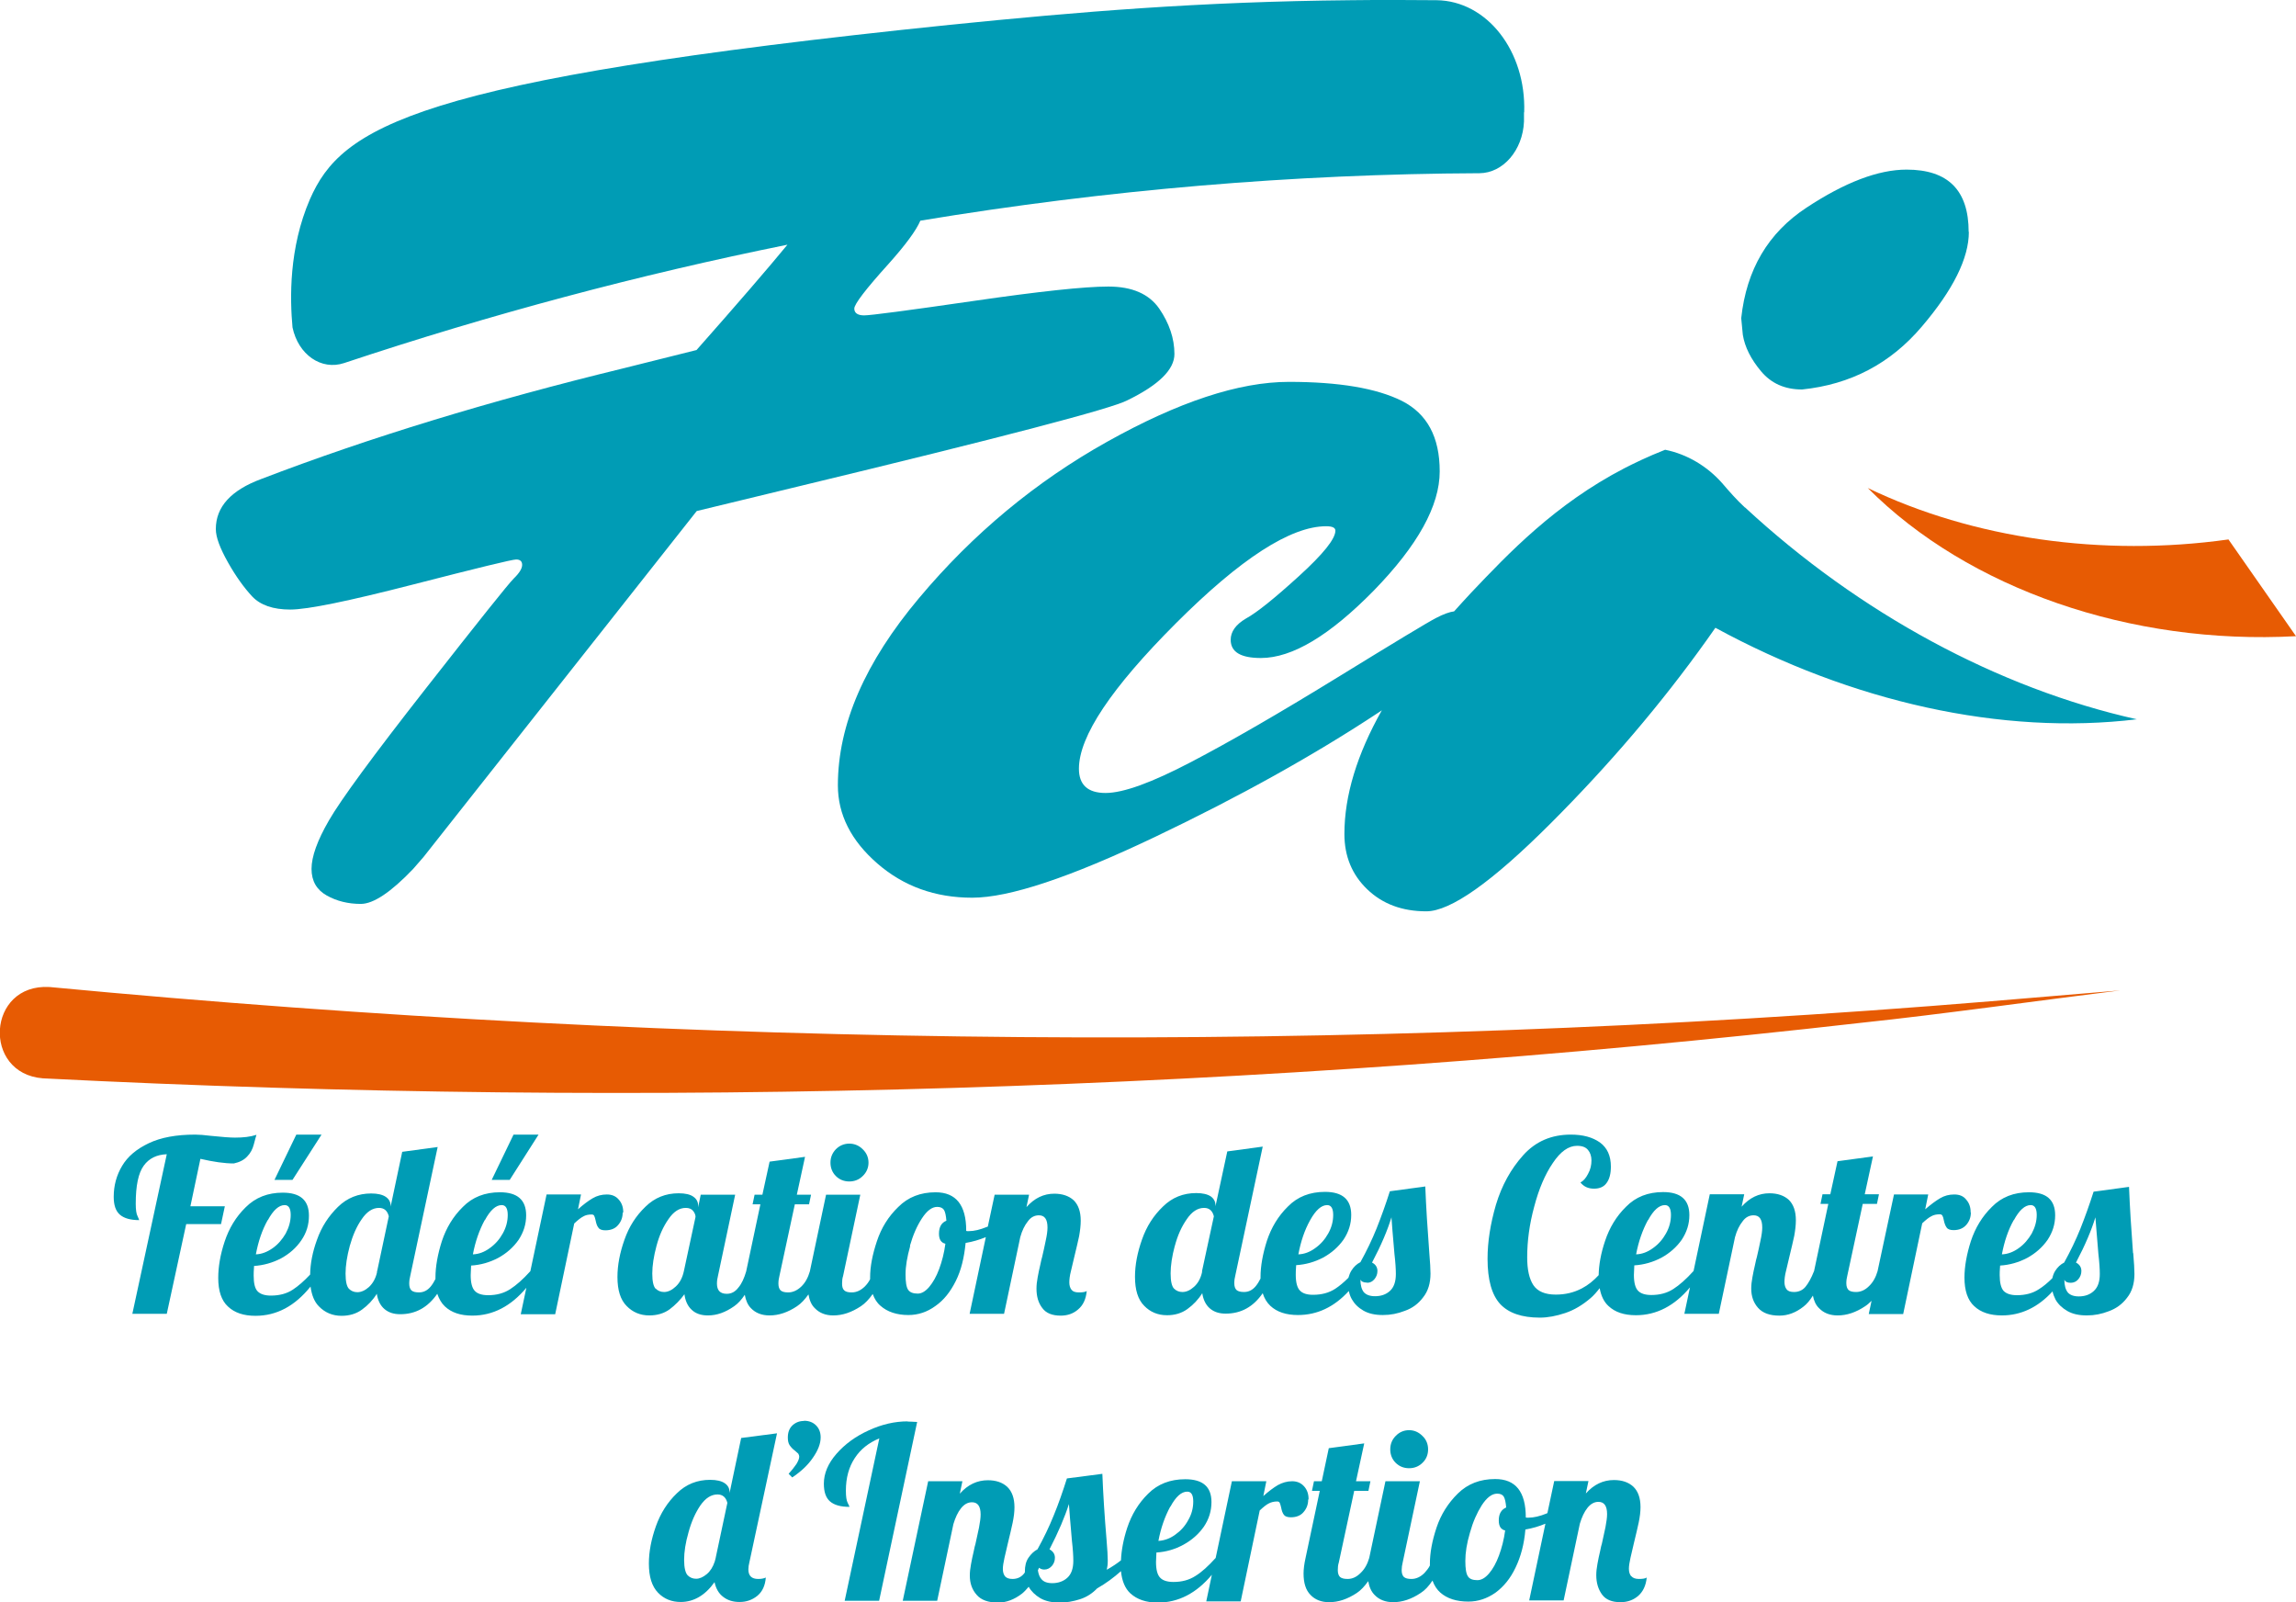 <svg xmlns="http://www.w3.org/2000/svg" id="Layer_2" data-name="Layer 2" viewBox="0 0 114.68 80"><defs><style> .cls-1 { fill: #e75b03; } .cls-2 { fill: #009cb5; } </style></defs><g id="Layer_1-2" data-name="Layer 1"><g><g><path class="cls-2" d="M42.42,59c.26,0,.49-.09.67-.27.19-.18.29-.41.29-.67s-.1-.49-.29-.67c-.18-.18-.41-.28-.67-.28s-.49.1-.67.28c-.18.19-.27.41-.27.67s.09.49.27.67c.18.18.41.27.67.27Z"></path><polygon class="cls-2" points="26.9 56.66 25.65 56.66 24.56 58.92 25.46 58.92 26.9 56.66"></polygon><polygon class="cls-2" points="16.06 56.66 14.8 56.66 13.71 58.92 14.61 58.92 16.06 56.66"></polygon><path class="cls-2" d="M11.25,60.24h-1.74l.5-2.37c.65.15,1.2.23,1.67.23.28-.06.5-.17.66-.34.17-.17.28-.38.34-.62.06-.24.11-.4.13-.47-.3.1-.65.14-1.07.14-.24,0-.65-.03-1.22-.09-.32-.04-.58-.06-.77-.06-.94,0-1.71.14-2.32.43-.61.29-1.05.66-1.33,1.13-.28.47-.42.98-.42,1.55,0,.41.1.71.31.89.21.18.53.27.96.27,0-.02-.03-.09-.08-.2-.06-.11-.09-.32-.09-.62,0-.9.13-1.53.4-1.9.27-.37.65-.55,1.15-.57l-1.72,7.97h1.72l.97-4.48h1.74l.19-.89Z"></path><path class="cls-2" d="M70.38,71.42c-.26,0-.49.1-.67.29-.18.18-.27.41-.27.67s.09.49.27.67c.18.18.41.27.67.27s.49-.09.67-.27c.19-.18.28-.41.28-.67s-.09-.49-.28-.67c-.19-.19-.41-.29-.67-.29Z"></path><path class="cls-2" d="M81.47,78.71c-.07-.09-.11-.21-.11-.37,0-.14.03-.32.08-.55.05-.23.11-.47.17-.73.1-.41.18-.75.24-1.03.06-.29.09-.54.09-.77,0-.45-.12-.79-.36-1.02-.24-.22-.56-.33-.97-.33-.53,0-1,.22-1.4.67l.13-.62h-1.71l-.34,1.6s-.03.01-.04.02c-.34.14-.65.21-.91.21-.06,0-.11,0-.13-.01h0c0-1.29-.51-1.92-1.53-1.92-.75,0-1.37.24-1.86.72-.49.48-.85,1.05-1.07,1.71-.22.66-.33,1.26-.33,1.8,0,.03,0,.06,0,.09-.07.14-.17.26-.27.37-.2.2-.42.3-.65.3-.18,0-.3-.03-.38-.1-.07-.07-.11-.18-.11-.34,0-.13.02-.26.05-.38l.86-4.06h-1.72l-.81,3.83c-.09.31-.23.56-.43.75-.2.2-.41.3-.65.3-.17,0-.3-.03-.38-.1-.07-.07-.11-.18-.11-.34,0-.13.01-.26.05-.38l.77-3.58h.71l.1-.48h-.72l.41-1.89-1.77.24-.35,1.65h-.39l-.1.48h.39l-.71,3.35c-.07.31-.1.58-.1.78,0,.47.11.83.35,1.07.23.24.54.36.93.36.46,0,.91-.15,1.38-.46.21-.14.39-.34.57-.59.05.29.15.52.32.69.23.24.54.36.93.36.45,0,.91-.15,1.37-.46.22-.14.41-.35.59-.62.09.25.22.45.39.6.34.3.81.45,1.4.45.49,0,.93-.15,1.35-.44.41-.3.75-.71,1.01-1.26.26-.54.43-1.17.49-1.9.36-.06.69-.16,1-.29l-.81,3.83h1.72l.81-3.83c.1-.33.22-.59.38-.79.16-.2.34-.3.55-.3.29,0,.43.21.43.61,0,.17-.03.38-.08.65-.06.27-.12.55-.18.83-.02.05-.05.18-.09.38-.05.2-.09.41-.13.62-.04.21-.06.4-.06.57,0,.39.1.71.29.97.19.26.5.38.92.38.34,0,.63-.1.88-.31.24-.21.39-.51.43-.92-.07.05-.21.07-.39.07-.18,0-.3-.05-.37-.13ZM75.18,76.42c-.06.46-.17.88-.31,1.26-.14.38-.31.68-.5.9-.19.22-.38.33-.58.33-.23,0-.39-.06-.47-.19-.09-.13-.13-.39-.13-.77,0-.41.07-.87.23-1.41.15-.54.35-.99.59-1.37.25-.38.5-.58.77-.58.16,0,.27.05.33.15.06.1.1.29.12.54-.25.11-.37.32-.37.65,0,.29.11.46.33.5Z"></path><path class="cls-2" d="M65.36,74.86c0-.25-.07-.46-.22-.63-.15-.17-.35-.26-.6-.26s-.49.07-.71.19c-.22.13-.46.31-.73.55l.15-.74h-1.72l-.81,3.83c-.37.41-.7.71-1.01.9-.31.2-.67.3-1.1.3-.3,0-.53-.07-.66-.21-.14-.14-.21-.4-.21-.79,0-.08.01-.24.02-.47.48-.03.93-.16,1.35-.39.42-.23.76-.53,1.02-.9.25-.37.38-.78.38-1.23,0-.77-.44-1.14-1.31-1.14-.75,0-1.37.24-1.85.72-.49.48-.83,1.05-1.05,1.71-.19.58-.29,1.13-.31,1.62-.19.15-.42.31-.71.47.03-.12.05-.27.05-.45,0-.22-.02-.56-.06-1.04-.1-1.18-.17-2.29-.21-3.3l-1.77.23c-.21.66-.42,1.27-.66,1.85-.23.57-.5,1.13-.81,1.69-.17.09-.32.23-.45.42-.13.19-.18.42-.18.69v.04s-.03.05-.05.07c-.14.17-.33.26-.57.26-.18,0-.3-.05-.37-.13-.07-.09-.11-.21-.11-.37,0-.14.03-.32.08-.55.05-.23.11-.47.17-.73.1-.41.18-.75.24-1.03.06-.29.09-.54.09-.77,0-.45-.12-.79-.36-1.02-.24-.22-.56-.33-.97-.33-.53,0-1,.22-1.4.67l.13-.62h-1.71l-1.27,5.97h1.72l.81-3.83c.1-.33.22-.59.38-.79.16-.2.34-.3.55-.3.29,0,.43.21.43.61,0,.17-.03.38-.08.65-.06.27-.12.55-.18.83-.02.05-.05.18-.09.38-.05.2-.09.41-.13.62-.04.21-.06.4-.06.57,0,.38.11.7.34.96.22.26.58.39,1.07.39.41,0,.81-.15,1.2-.45.11-.09.22-.21.33-.34.13.23.33.42.58.57.26.15.59.22.97.22.34,0,.68-.06,1.02-.17.34-.11.62-.3.85-.54.44-.25.83-.54,1.19-.86.05.49.2.86.47,1.11.33.3.78.46,1.37.46,1.03,0,1.93-.47,2.7-1.39l-.28,1.33h1.72l.95-4.54c.18-.17.33-.29.45-.35.11-.06.26-.1.42-.1.06,0,.11.02.13.07.02.05.05.13.07.23.03.16.07.28.14.37.06.08.18.12.35.12.27,0,.49-.09.63-.26.15-.17.23-.38.23-.61ZM58.46,75.24c.27-.5.55-.75.84-.75.2,0,.3.16.3.49s-.08.64-.25.93c-.16.3-.38.54-.65.73-.26.19-.54.29-.84.31.12-.64.32-1.21.59-1.71ZM53.3,78.8c-.19.17-.45.26-.74.26-.26,0-.44-.07-.55-.21-.09-.1-.14-.25-.17-.43.02-.05.04-.09.06-.13.06.05.14.09.26.09.15,0,.27-.06.38-.18.1-.12.15-.25.15-.41,0-.18-.09-.32-.27-.42.45-.87.77-1.63.97-2.26.02.31.07.92.15,1.83.05.43.07.77.07,1,0,.39-.1.67-.3.85Z"></path><path class="cls-2" d="M45.34,70.98c-.65,0-1.3.15-1.95.45-.66.3-1.19.69-1.61,1.17-.42.48-.63.98-.63,1.49,0,.42.1.71.31.89.21.18.53.27.97.27,0-.02-.03-.08-.09-.2-.06-.11-.09-.32-.09-.61,0-.64.15-1.18.44-1.62.29-.45.7-.77,1.23-.99l-1.73,8.11h1.72l1.9-8.93c-.21-.01-.37-.02-.48-.02Z"></path><path class="cls-2" d="M40.15,70.96c-.23,0-.42.08-.58.23-.15.15-.22.35-.22.6,0,.16.03.29.09.38.07.1.15.19.26.27.07.06.13.11.17.15.03.05.05.1.05.15,0,.1-.05.22-.14.37-.1.15-.23.31-.39.49l.18.18c.43-.29.78-.61,1.03-.98.26-.37.39-.71.39-1.02,0-.25-.08-.45-.23-.6s-.35-.23-.6-.23Z"></path><path class="cls-2" d="M38.79,71.58l-1.77.23-.58,2.75v-.05c0-.18-.08-.33-.24-.44-.16-.11-.4-.17-.73-.17-.65,0-1.2.22-1.66.67-.47.45-.82,1-1.05,1.65-.23.65-.35,1.27-.35,1.86,0,.66.15,1.14.46,1.46.3.31.68.46,1.13.46.65,0,1.22-.33,1.69-.99.07.33.22.58.44.74.22.17.49.25.81.25.34,0,.63-.1.89-.31.25-.21.39-.51.42-.91-.11.05-.23.07-.38.07-.33,0-.49-.16-.49-.48,0-.11.02-.23.05-.35l1.38-6.44ZM35.75,77.79l-.05.19c-.09.27-.22.48-.4.63-.18.15-.36.23-.53.23s-.31-.06-.42-.17c-.11-.11-.18-.37-.18-.77s.07-.86.22-1.38c.14-.52.34-.97.59-1.34.26-.37.54-.55.86-.55.25,0,.42.14.49.42l-.58,2.73Z"></path><path class="cls-2" d="M106.54,62.58c-.09-1.19-.16-2.29-.2-3.31l-1.77.24c-.21.66-.43,1.27-.66,1.85-.23.57-.5,1.13-.81,1.69-.18.09-.33.23-.45.42-.07.11-.11.23-.14.36-.23.23-.46.42-.67.55-.3.2-.67.3-1.1.3-.3,0-.52-.07-.66-.21-.13-.14-.2-.41-.2-.79,0-.08,0-.24.02-.48.48-.03.93-.16,1.35-.38.42-.23.76-.53,1.02-.9.25-.38.38-.78.38-1.23,0-.77-.43-1.15-1.31-1.15-.75,0-1.37.24-1.85.73-.49.48-.83,1.05-1.05,1.71-.21.66-.32,1.27-.32,1.82,0,.65.16,1.13.49,1.43.33.31.79.46,1.38.46.95,0,1.8-.4,2.53-1.2.03.14.08.27.15.41.13.23.33.42.59.57.26.15.58.22.97.22s.74-.07,1.1-.21c.36-.13.67-.35.91-.67.25-.31.37-.71.37-1.19,0-.22-.02-.57-.06-1.04ZM100.59,60.93c.27-.5.55-.75.84-.75.2,0,.3.17.3.49s-.09.63-.25.93c-.17.29-.38.54-.65.73-.26.19-.55.3-.84.31.12-.64.31-1.21.59-1.71ZM104.57,64.48c-.2.18-.45.26-.74.26-.25,0-.44-.07-.55-.2-.11-.14-.17-.35-.17-.63.05.1.15.15.32.15.15,0,.28-.06.38-.18.1-.12.15-.26.15-.41,0-.18-.09-.33-.27-.42.46-.87.78-1.63.97-2.26.02.31.08.92.15,1.83.05.43.07.76.07,1,0,.39-.1.67-.3.85Z"></path><path class="cls-2" d="M98.43,60.54c0-.25-.07-.46-.22-.63-.14-.18-.34-.26-.6-.26s-.49.06-.71.19c-.22.13-.46.31-.74.55l.15-.74h-1.71l-.82,3.83c-.09.31-.23.56-.43.75-.19.19-.41.29-.64.29-.18,0-.3-.03-.38-.1-.07-.07-.11-.18-.11-.34,0-.14.02-.26.05-.38l.77-3.58h.71l.1-.48h-.71l.41-1.89-1.77.24-.36,1.65h-.39l-.1.48h.39l-.71,3.35c-.14.36-.29.62-.43.79-.14.17-.34.26-.57.26-.18,0-.3-.04-.37-.13-.07-.09-.11-.21-.11-.37,0-.14.02-.33.08-.56.05-.23.11-.47.17-.72.1-.41.18-.75.24-1.03.05-.28.08-.54.08-.77,0-.46-.12-.79-.35-1.02-.24-.22-.57-.33-.97-.33-.53,0-.99.22-1.39.67l.13-.62h-1.72l-.81,3.83c-.37.41-.7.7-1.01.9-.31.2-.67.3-1.1.3-.3,0-.53-.07-.66-.21-.14-.14-.21-.41-.21-.79,0-.08.01-.24.02-.48.48-.03.93-.16,1.35-.38.42-.23.76-.53,1.02-.9.25-.38.38-.78.38-1.23,0-.77-.44-1.15-1.31-1.15-.75,0-1.37.24-1.85.73-.49.48-.83,1.05-1.05,1.71-.21.62-.31,1.19-.32,1.71-.25.27-.53.5-.84.66-.4.21-.83.31-1.3.31-.54,0-.91-.16-1.12-.47-.21-.32-.31-.78-.31-1.39,0-.81.11-1.65.35-2.53.23-.88.54-1.61.93-2.18.38-.57.78-.86,1.21-.86.26,0,.44.07.55.21.11.13.17.31.17.52,0,.23-.05.46-.17.67-.11.22-.24.36-.38.43.17.21.39.31.68.31s.5-.1.63-.29c.14-.19.21-.46.21-.81,0-.54-.18-.94-.55-1.21-.37-.26-.85-.39-1.45-.39-.97,0-1.76.34-2.38,1.03-.62.69-1.07,1.51-1.36,2.47-.28.96-.42,1.86-.42,2.7,0,1.05.21,1.8.63,2.26.42.45,1.08.68,1.98.68.4,0,.82-.08,1.27-.23.45-.15.86-.4,1.25-.73.18-.15.33-.33.47-.51.07.38.21.68.44.89.33.31.78.46,1.37.46,1.03,0,1.93-.47,2.7-1.39l-.28,1.32h1.72l.81-3.83c.09-.33.22-.59.38-.79.15-.21.34-.3.55-.3.29,0,.43.2.43.61,0,.17-.03.39-.09.66-.06.27-.11.55-.18.82-.02.06-.05.18-.09.38-.05.2-.09.41-.13.62-.04.21-.06.4-.06.57,0,.38.11.7.34.96.23.26.58.39,1.07.39.42,0,.82-.15,1.2-.45.17-.13.32-.31.47-.55.05.26.15.48.31.63.23.24.54.36.93.36.45,0,.91-.15,1.37-.46.11-.07.22-.17.32-.27l-.14.66h1.72l.95-4.53c.18-.17.33-.29.45-.35.12-.07.26-.1.43-.1.06,0,.1.02.13.07.03.05.05.12.07.23.03.15.08.28.14.36.06.09.18.13.35.13.27,0,.48-.09.63-.26.15-.17.23-.38.23-.61ZM82.32,60.93c.27-.5.55-.75.84-.75.2,0,.3.17.3.49s-.08.63-.25.93c-.16.29-.38.54-.65.73-.26.19-.54.3-.84.31.12-.64.32-1.21.59-1.71Z"></path><path class="cls-2" d="M58.29,65.68c.39,0,.73-.1,1.02-.31.29-.21.54-.47.74-.79.05.33.18.59.38.76.21.18.47.26.79.26.77,0,1.38-.34,1.85-1.02.08.26.21.47.38.63.33.31.79.46,1.38.46.96,0,1.81-.4,2.54-1.2.03.14.07.27.15.41.13.23.32.42.58.57.26.15.58.22.97.22s.74-.07,1.1-.21c.37-.13.67-.35.91-.67.25-.31.37-.71.37-1.19,0-.22-.02-.57-.06-1.04-.09-1.19-.16-2.29-.2-3.31l-1.77.24c-.21.66-.43,1.27-.66,1.85-.23.57-.5,1.13-.81,1.69-.18.09-.33.23-.45.42-.07.11-.11.23-.15.36-.23.23-.46.42-.66.55-.31.2-.67.3-1.11.3-.3,0-.52-.07-.65-.21-.14-.14-.21-.41-.21-.79,0-.08,0-.24.02-.48.48-.03.93-.16,1.35-.38.42-.23.76-.53,1.02-.9.25-.38.38-.78.38-1.23,0-.77-.44-1.15-1.31-1.15-.75,0-1.37.24-1.85.73-.49.48-.83,1.05-1.05,1.71-.21.66-.32,1.27-.32,1.82,0,.02,0,.05,0,.07-.07.14-.15.27-.24.38-.16.19-.35.29-.58.29-.18,0-.3-.03-.38-.1-.07-.07-.11-.18-.11-.34,0-.14.02-.26.05-.38l1.37-6.44-1.77.24-.59,2.74v-.05c0-.18-.08-.33-.23-.44-.16-.11-.41-.17-.73-.17-.65,0-1.2.22-1.66.67-.47.45-.82.99-1.05,1.65-.23.65-.35,1.27-.35,1.86,0,.66.15,1.14.46,1.45.3.31.68.47,1.13.47ZM68.28,64.06c.15,0,.27-.06.37-.18.1-.12.15-.26.15-.41,0-.18-.09-.33-.27-.42.46-.87.78-1.63.97-2.26.02.31.07.92.15,1.83.05.43.07.76.07,1,0,.39-.1.67-.3.85-.2.18-.45.26-.74.26-.26,0-.44-.07-.56-.2-.11-.14-.17-.35-.17-.63.05.1.15.15.33.15ZM65.44,60.93c.28-.5.56-.75.85-.75.2,0,.3.17.3.49s-.08.63-.25.93c-.16.29-.38.54-.65.73-.26.19-.54.3-.84.31.12-.64.31-1.21.59-1.71ZM58.68,62.22c.14-.53.34-.97.6-1.34.25-.37.54-.56.86-.56.26,0,.42.14.49.42l-.59,2.73v.06c-.07.31-.2.55-.4.73-.19.17-.38.26-.58.26-.17,0-.31-.06-.42-.17-.11-.11-.17-.37-.17-.76s.07-.86.21-1.38Z"></path><path class="cls-2" d="M34.18,64.59c.04.35.16.63.37.82.2.19.47.28.81.28.44,0,.87-.15,1.31-.46.19-.13.37-.33.53-.57.05.28.15.51.31.67.23.24.54.36.93.36.45,0,.91-.15,1.37-.46.21-.14.39-.34.57-.59.05.29.15.53.32.69.23.24.54.36.92.36.46,0,.91-.15,1.38-.46.21-.14.41-.35.59-.61.09.24.21.44.39.59.34.3.81.46,1.39.46.49,0,.94-.15,1.35-.45.42-.29.75-.71,1.02-1.25s.42-1.17.49-1.9c.36-.06.69-.16,1.01-.29l-.81,3.83h1.72l.81-3.83c.09-.33.22-.59.38-.79.15-.21.34-.3.55-.3.29,0,.43.2.43.61,0,.17-.03.39-.09.66-.06.27-.11.55-.18.82-.02.06-.05.18-.09.38-.05.2-.09.41-.13.62-.04.21-.06.4-.06.57,0,.39.09.71.29.97.19.26.5.38.92.38.34,0,.63-.1.87-.31.25-.21.39-.51.43-.92-.07.05-.2.07-.39.07-.18,0-.3-.04-.37-.13-.07-.09-.11-.21-.11-.37,0-.14.02-.33.08-.56.05-.23.11-.47.17-.72.1-.41.18-.75.24-1.03.05-.28.08-.54.08-.77,0-.46-.12-.79-.35-1.02-.24-.22-.57-.33-.97-.33-.53,0-.99.22-1.39.67l.13-.62h-1.72l-.34,1.59s-.03.02-.05.02c-.34.14-.64.21-.9.21-.06,0-.11,0-.13-.01v-.02c0-1.27-.51-1.91-1.53-1.91-.75,0-1.37.24-1.86.73-.5.48-.85,1.05-1.07,1.71-.22.66-.34,1.26-.34,1.81,0,.03,0,.06,0,.09-.07.14-.16.26-.27.37-.2.19-.41.29-.65.29-.17,0-.3-.03-.37-.1-.08-.07-.11-.18-.11-.34,0-.14.01-.26.05-.38l.86-4.06h-1.71l-.81,3.83h0c-.09.31-.23.57-.43.76-.2.19-.42.29-.65.29-.18,0-.3-.03-.38-.1-.07-.07-.11-.18-.11-.34,0-.14.02-.26.05-.38l.77-3.58h.71l.1-.48h-.71l.41-1.89-1.77.24-.36,1.65h-.39l-.1.48h.39l-.71,3.35c-.1.34-.22.61-.39.81-.16.21-.35.31-.58.31-.33,0-.49-.17-.49-.51,0-.14.02-.26.05-.38l.86-4.06h-1.72l-.13.63v-.09c0-.18-.08-.33-.24-.44-.15-.11-.4-.17-.73-.17-.65,0-1.2.22-1.66.67-.47.45-.82.99-1.05,1.65-.23.65-.35,1.27-.35,1.86,0,.66.15,1.14.46,1.45.3.31.68.47,1.13.47.39,0,.73-.1,1.01-.3.28-.21.54-.47.77-.79ZM45.45,62.21c.15-.53.35-.99.6-1.37.25-.38.5-.57.76-.57.16,0,.27.05.34.15.06.1.1.28.12.54-.25.1-.37.32-.37.65,0,.29.11.45.32.5-.06.46-.17.88-.31,1.26-.14.38-.31.67-.5.9-.19.22-.38.33-.57.33-.23,0-.39-.06-.48-.19-.09-.13-.13-.39-.13-.77,0-.41.08-.87.23-1.41ZM32.75,64.36c-.11-.11-.17-.37-.17-.76s.07-.86.21-1.38c.14-.53.34-.97.6-1.34.25-.37.54-.56.86-.56.17,0,.29.05.37.15.08.1.12.2.12.3l-.58,2.7c-.07.33-.2.58-.4.77-.19.18-.39.28-.59.28-.17,0-.31-.06-.42-.17Z"></path><path class="cls-2" d="M31.13,60.54c0-.25-.07-.46-.22-.63-.15-.18-.35-.26-.6-.26s-.49.06-.71.19c-.22.13-.46.31-.73.55l.15-.74h-1.72l-.81,3.83c-.37.41-.7.7-1.01.9-.31.2-.67.3-1.1.3-.3,0-.53-.07-.66-.21-.14-.14-.21-.41-.21-.79,0-.08.01-.24.02-.48.48-.03.93-.16,1.35-.38.42-.23.76-.53,1.02-.9.25-.38.38-.78.38-1.23,0-.77-.44-1.15-1.31-1.15-.75,0-1.37.24-1.85.73-.49.48-.83,1.05-1.05,1.71-.21.66-.32,1.27-.32,1.82,0,.02,0,.05,0,.07-.07.14-.15.27-.24.38-.16.19-.35.29-.58.29-.18,0-.3-.03-.38-.1-.07-.07-.11-.18-.11-.34,0-.14.02-.26.05-.38l1.37-6.44-1.77.24-.58,2.74v-.05c0-.18-.08-.33-.24-.44-.16-.11-.41-.17-.73-.17-.64,0-1.2.22-1.66.67-.46.45-.82.99-1.05,1.65-.22.6-.33,1.18-.34,1.73-.31.33-.6.58-.86.75-.3.2-.67.3-1.1.3-.3,0-.52-.07-.66-.21-.14-.14-.2-.41-.2-.79,0-.08,0-.24.02-.48.47-.03.93-.16,1.35-.38.42-.23.76-.53,1.01-.9.26-.38.38-.78.38-1.23,0-.77-.43-1.15-1.31-1.15-.74,0-1.36.24-1.85.73-.49.48-.83,1.05-1.05,1.71-.22.66-.32,1.27-.32,1.82,0,.65.16,1.13.49,1.43.33.31.78.46,1.37.46,1.06,0,1.97-.49,2.75-1.46.06.43.19.76.42.99.3.31.68.47,1.13.47.39,0,.73-.1,1.02-.31.29-.21.54-.47.74-.79.05.33.18.59.38.76.21.18.47.26.79.26.77,0,1.38-.34,1.85-1.02.09.26.21.47.38.63.33.31.78.46,1.37.46,1.03,0,1.93-.47,2.7-1.39l-.28,1.32h1.72l.95-4.53c.18-.17.33-.29.45-.35.11-.07.26-.1.42-.1.06,0,.11.02.13.07.02.05.05.12.07.23.03.15.07.28.14.36.06.09.18.13.35.13.27,0,.49-.09.63-.26.15-.17.23-.38.23-.61ZM24.22,60.93c.27-.5.55-.75.84-.75.2,0,.3.17.3.49s-.08.63-.25.93c-.16.29-.38.54-.65.73-.26.19-.54.3-.84.31.12-.64.32-1.21.59-1.71ZM13.38,60.93c.27-.5.55-.75.84-.75.2,0,.3.17.3.49s-.09.63-.25.93c-.17.29-.38.54-.65.73-.27.19-.55.3-.84.31.12-.64.31-1.21.59-1.71ZM18.83,63.48v.06c-.07.31-.21.55-.4.73-.19.17-.39.26-.58.26-.17,0-.31-.06-.42-.17-.11-.11-.17-.37-.17-.76s.07-.86.21-1.38c.15-.53.34-.97.6-1.34.25-.37.54-.56.86-.56.26,0,.42.14.49.42l-.58,2.73Z"></path></g><path class="cls-1" d="M2.48,49.29c32.19,3.05,64.72,3.38,96.96.71,0,0,6.46-.54,6.46-.54-3.87.48-9.07,1.21-12.88,1.61-30.15,3.44-60.55,4.32-90.88,2.78-3.04-.24-2.79-4.74.33-4.56h0Z"></path><path class="cls-2" d="M98.34,11.58c0,1.31-.78,2.89-2.35,4.73-1.57,1.85-3.56,2.89-5.98,3.14-.86,0-1.54-.3-2.05-.91-.51-.61-.81-1.21-.91-1.82l-.08-.83c.26-2.42,1.34-4.26,3.26-5.52,1.91-1.26,3.58-1.9,5-1.9,2.07,0,3.1,1.03,3.1,3.11Z"></path><path class="cls-2" d="M76.12,5.61v.46c-.06,1.43-1.04,2.57-2.22,2.58-9.31.04-18.63.83-27.93,2.37-.21.49-.74,1.21-1.59,2.16-1.14,1.26-1.71,2.01-1.71,2.23s.17.34.49.34,2.15-.24,5.46-.72c3.31-.48,5.55-.72,6.74-.72s2.03.37,2.54,1.1c.5.73.76,1.49.76,2.27s-.79,1.55-2.35,2.31c-.76.41-6.26,1.85-16.51,4.32l-5,1.21-13.64,17.27-.53.61c-1.11,1.16-1.98,1.74-2.61,1.74s-1.2-.14-1.7-.42c-.5-.28-.76-.72-.76-1.33s.29-1.42.87-2.42c.58-1.01,2.19-3.21,4.84-6.59,2.65-3.38,4.11-5.21,4.39-5.49.28-.27.42-.5.42-.68s-.1-.27-.3-.27-1.92.42-5.15,1.25c-3.23.83-5.27,1.25-6.13,1.25s-1.49-.22-1.9-.65c-.4-.43-.81-.99-1.21-1.7-.4-.71-.61-1.26-.61-1.67,0-1.11.76-1.94,2.27-2.5,5.4-2.07,11.44-3.91,18.1-5.53l3.64-.91c2.06-2.33,3.57-4.08,4.54-5.26-7.42,1.5-14.81,3.47-22.14,5.91-1.14.38-2.29-.41-2.58-1.78-.13-1.43-.19-3.95.87-6.4,1.58-3.6,5.16-5.95,31.96-8.71C53.88.59,59.92.08,67.48.01c1.53-.02,2.96-.01,4.27,0,2.52.03,4.48,2.54,4.38,5.6Z"></path><path class="cls-2" d="M87.15,25.34c-.41-.38-.77-.79-1.13-1.21-.74-.84-1.75-1.45-2.85-1.67,0,0,0,0,0,0-.89.35-1.58.69-2.03.92-3.47,1.8-5.79,4.25-7.67,6.23-.29.31-.57.62-.84.92-.23.03-.54.14-.9.33-.43.22-2.08,1.22-4.96,2.99-2.88,1.77-5.3,3.17-7.27,4.2-1.97,1.03-3.39,1.55-4.28,1.55s-1.33-.41-1.33-1.21c0-1.62,1.62-4.04,4.85-7.27,3.23-3.23,5.73-4.84,7.5-4.84.3,0,.46.07.46.22,0,.41-.61,1.17-1.82,2.27-1.22,1.11-2.1,1.82-2.65,2.12-.51.3-.76.66-.76,1.06,0,.61.5.91,1.51.91,1.57,0,3.44-1.13,5.64-3.37,2.19-2.25,3.29-4.23,3.29-5.95s-.63-2.88-1.89-3.52c-1.26-.63-3.14-.95-5.64-.95s-5.52,1-9.08,2.99c-3.56,1.99-6.7,4.59-9.39,7.8-2.7,3.21-4.06,6.32-4.06,9.36,0,1.46.66,2.76,1.97,3.9,1.31,1.14,2.89,1.71,4.74,1.71s4.88-1.01,9.12-3.03c4.24-2.02,7.97-4.1,11.21-6.24.05-.04.1-.07.13-.09-1.24,2.2-1.87,4.26-1.87,6.18,0,1.11.38,2.03,1.14,2.76.76.73,1.74,1.1,2.95,1.1s3.28-1.46,6.21-4.39c2.92-2.92,5.53-5.98,7.8-9.16.15-.21.29-.41.43-.61,6.8,3.7,14.31,5.39,21.05,4.57-6.94-1.55-13.88-5.31-19.57-10.58Z"></path><path class="cls-1" d="M111.3,26.94c-6.28.88-12.75-.04-18.01-2.57,5.02,5.04,13.14,7.85,21.39,7.4l-3.38-4.84Z"></path></g></g></svg>